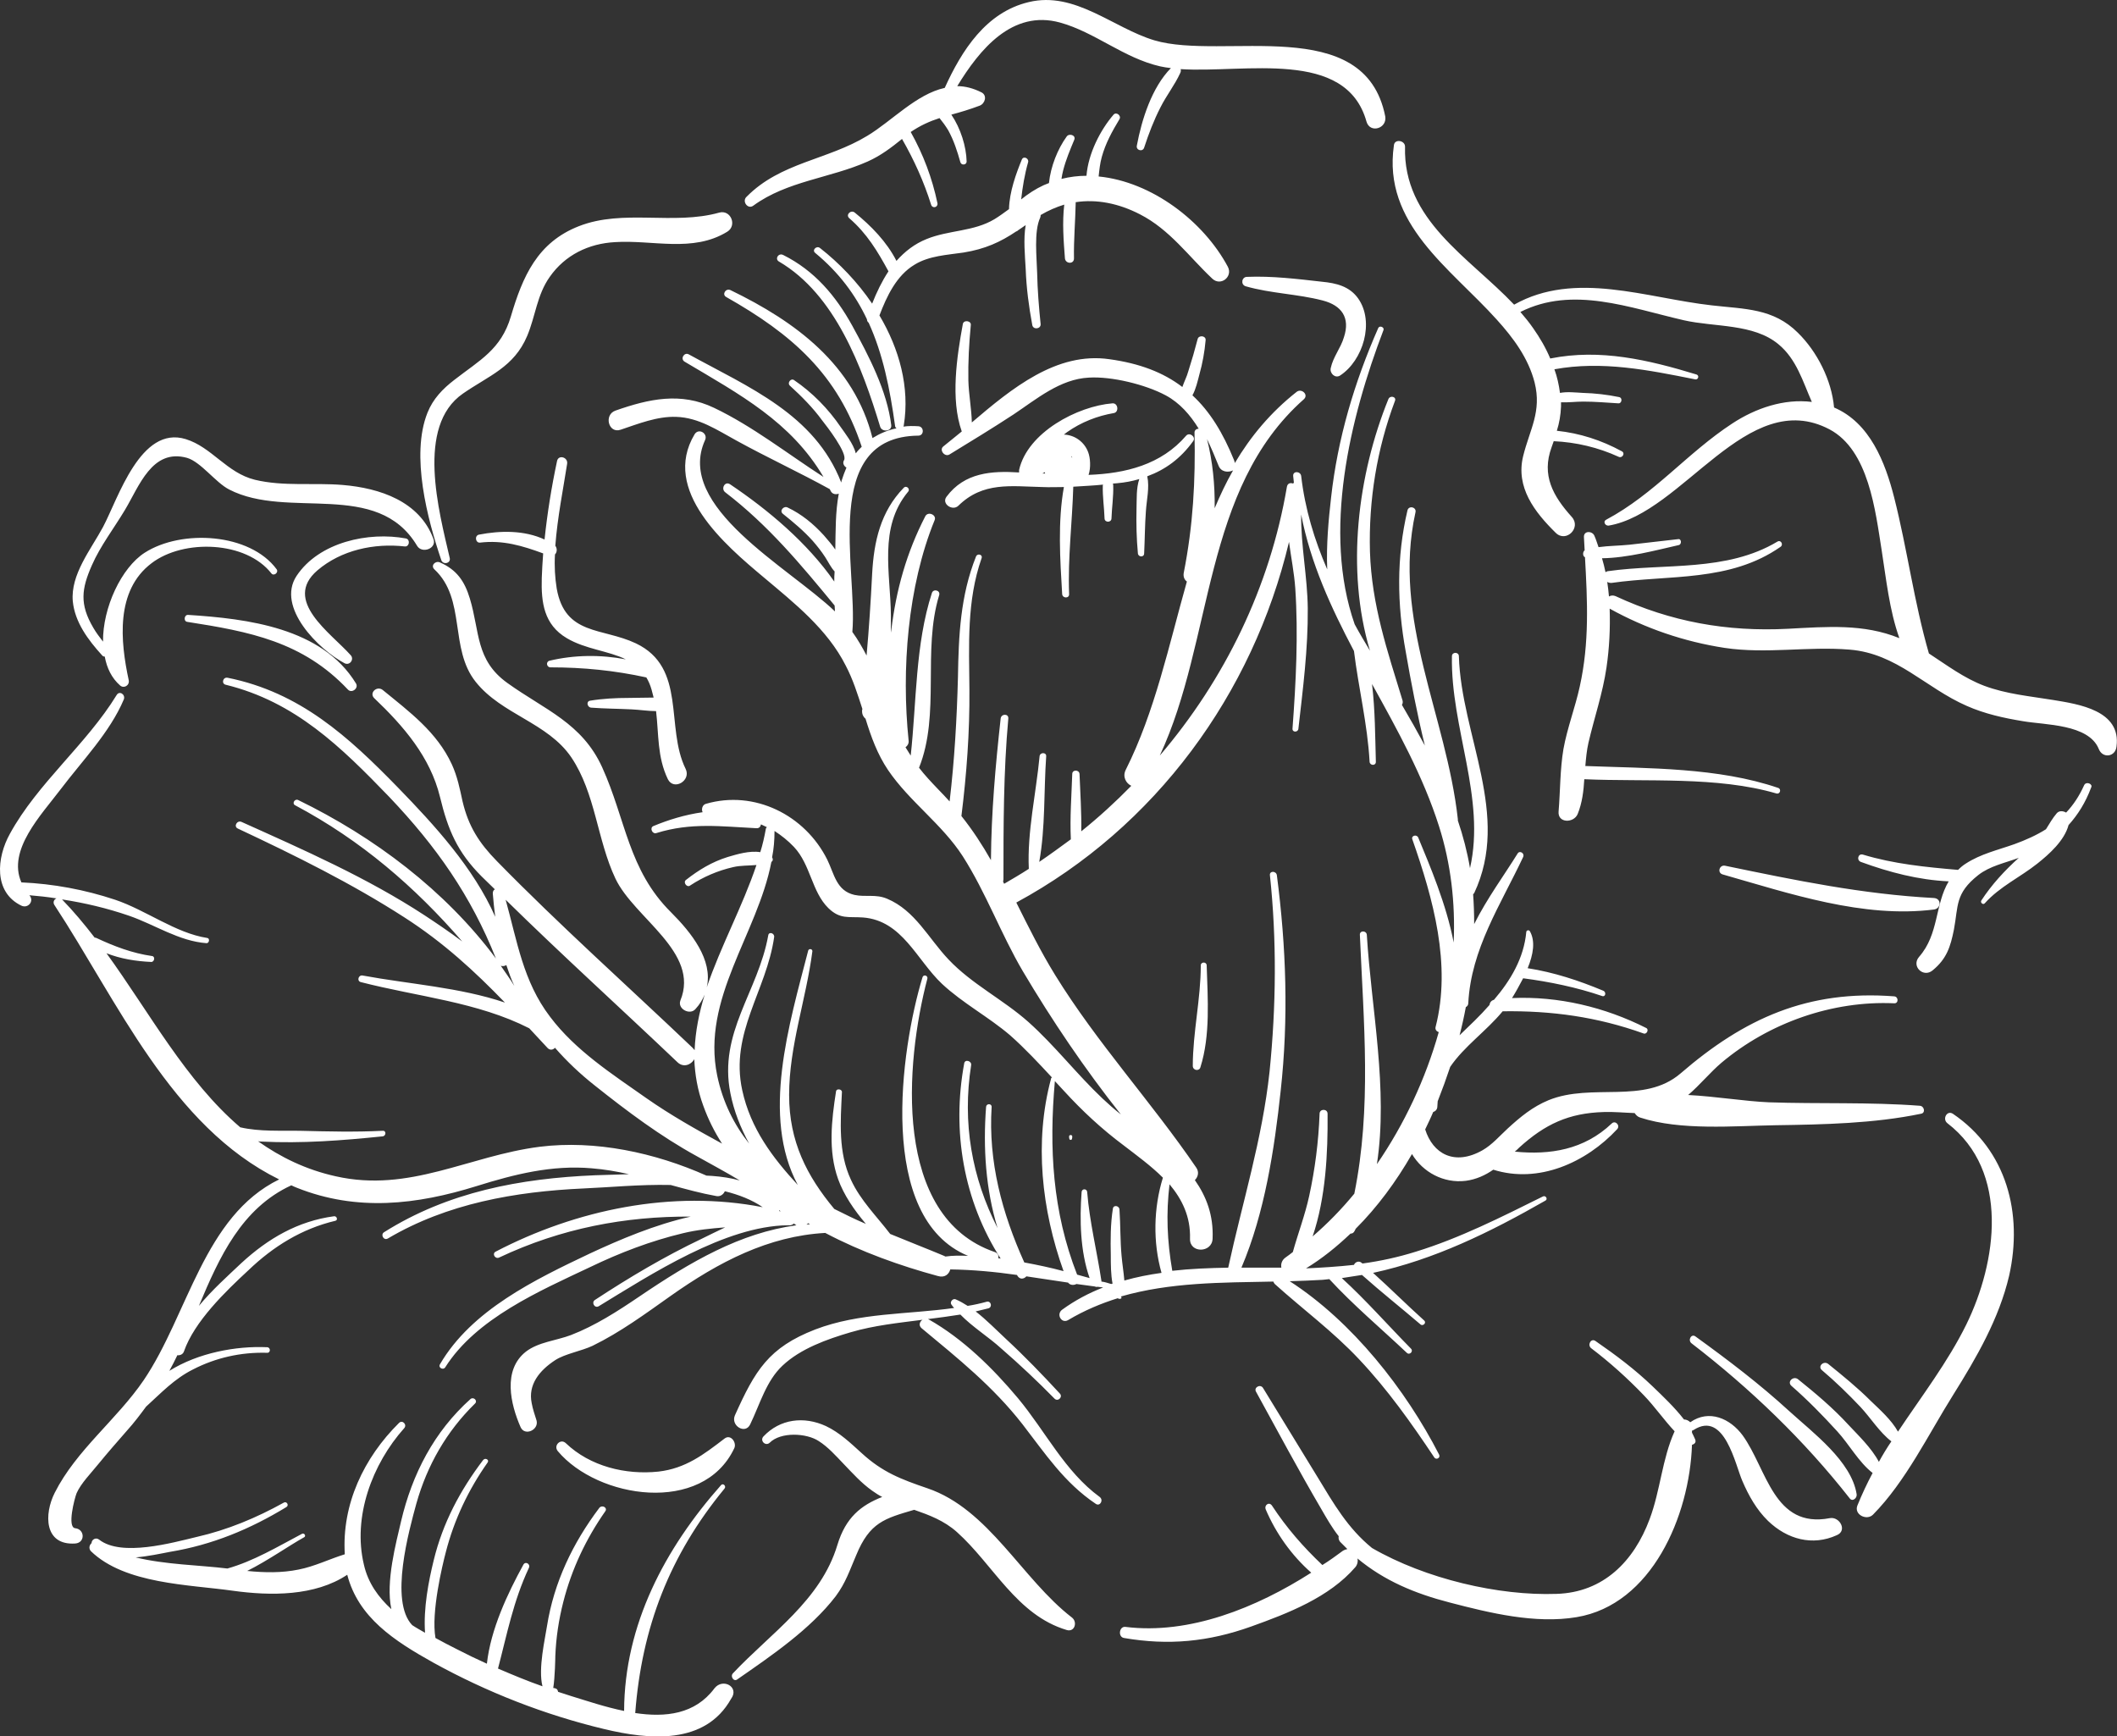 <?xml version="1.0" encoding="UTF-8" standalone="no"?><svg xmlns="http://www.w3.org/2000/svg" xmlns:xlink="http://www.w3.org/1999/xlink" fill="#000000" height="499.8" preserveAspectRatio="xMidYMid meet" version="1" viewBox="0.0 0.0 609.4 499.8" width="609.4" zoomAndPan="magnify"><rect x="0.0" y="0.0" width="609.4" height="499.8" fill="#333333" stroke="none"/><defs><clipPath id="a"><path d="M 0 0 L 609.359 0 L 609.359 499.84 L 0 499.84 Z M 0 0"/></clipPath></defs><g><g clip-path="url(#a)" id="change1_1"><path d="M 345.555 307.195 C 348.453 297.996 347.656 287.496 347.355 277.898 C 347.355 276.797 345.656 276.797 345.656 277.898 C 345.656 287.598 343.355 297.195 343.355 306.898 C 343.453 308.195 345.254 308.398 345.555 307.195 Z M 293.055 402.496 C 285.855 393.898 277.254 385.398 267.355 379.797 C 267.254 379.797 267.254 379.797 267.156 379.695 C 270.254 379.297 273.355 378.898 276.453 378.398 C 279.953 381.996 284.656 384.898 288.254 388.195 C 293.555 392.797 298.656 397.598 303.555 402.598 C 304.555 403.598 306.055 402.098 305.055 401.098 C 300.055 395.695 294.953 390.398 289.555 385.398 C 286.855 382.898 283.953 379.898 280.855 377.496 C 282.055 377.195 283.355 376.898 284.555 376.598 C 285.754 376.195 285.254 374.398 284.055 374.695 C 282.254 375.195 280.453 375.598 278.555 375.898 C 277.453 375.195 276.254 374.496 275.055 373.996 C 274.254 373.695 273.355 374.797 273.855 375.496 C 274.055 375.797 274.355 376.195 274.656 376.496 C 261.254 378.398 247.453 377.797 234.656 382.695 C 221.254 387.898 217.355 394.496 211.555 407.398 C 210.254 410.398 214.555 412.996 215.953 409.996 C 218.754 404.195 220.555 397.496 225.254 393.098 C 230.453 388.195 238.055 385.496 244.855 383.496 C 251.656 381.496 258.656 380.797 265.555 379.898 C 264.754 380.398 264.355 381.496 265.254 382.297 C 275.855 391.098 285.855 399.098 294.355 409.996 C 300.855 418.398 306.355 426.797 315.453 432.898 C 316.656 433.695 317.754 431.797 316.555 430.898 C 306.555 423.598 300.953 411.996 293.055 402.496 Z M 319.855 369.598 C 319.953 369.598 320.156 369.496 320.254 369.496 C 319.754 366.797 319.754 363.996 319.754 361.398 C 319.656 356.898 319.656 352.297 320.355 347.898 C 320.555 346.695 322.254 347.098 322.254 348.195 C 322.555 352.598 322.453 357.098 322.855 361.496 C 323.055 363.797 323.453 366.195 323.656 368.598 C 327.156 367.598 330.754 366.898 334.355 366.398 C 331.855 357.598 332.055 347.695 334.754 338.996 C 331.355 335.598 327.355 332.695 323.453 329.695 C 317.156 324.996 311.555 319.797 306.254 313.996 C 305.355 313.098 304.555 312.098 303.656 311.195 C 301.953 330.496 302.953 348.695 310.055 366.898 C 311.254 367.195 312.453 367.598 313.656 367.898 C 310.953 360.195 310.754 351.098 311.355 343.098 C 311.453 342.098 312.855 342.098 312.953 343.098 C 313.656 351.797 315.754 360.098 317.055 368.695 C 317.055 368.797 317.055 368.797 317.055 368.898 C 317.953 368.996 318.855 369.297 319.855 369.598 Z M 278.656 361.496 C 252.254 350.598 259.254 301.996 265.555 281.297 C 265.855 280.398 267.156 280.797 266.953 281.695 C 260.555 305.996 256.855 350.297 286.355 360.398 C 287.254 360.695 287.555 361.496 287.355 362.195 C 287.555 362.195 287.754 362.195 288.055 362.297 C 277.355 345.598 273.953 325.598 277.555 306.098 C 277.754 304.797 279.754 305.398 279.555 306.598 C 276.953 323.195 279.754 338.996 287.156 353.496 C 283.754 342.297 282.953 330.496 283.855 318.598 C 283.953 317.598 285.453 317.598 285.453 318.598 C 284.453 334.398 288.453 349.195 294.855 363.398 C 298.656 364.098 302.453 364.898 306.156 365.898 C 299.855 348.297 297.656 328.695 302.555 310.496 C 302.555 310.297 302.656 310.195 302.855 310.195 C 298.953 305.996 295.055 301.797 290.754 297.996 C 284.555 292.695 277.156 288.797 271.156 283.195 C 263.855 276.297 259.754 264.996 248.453 264.098 C 244.254 263.797 241.855 264.695 238.453 261.398 C 233.656 256.695 233.355 248.898 228.555 243.797 C 226.855 241.996 224.953 240.496 222.953 239.195 C 222.953 241.797 222.754 244.297 222.254 246.797 C 222.555 247.195 222.555 247.797 222.055 248.098 C 218.055 268.898 201.855 287.398 206.453 309.598 C 208.055 317.297 211.355 323.797 215.656 329.195 C 213.156 324.598 211.254 319.797 210.254 314.695 C 206.754 297.195 218.254 285.496 221.156 269.195 C 221.355 268.098 222.953 268.598 222.855 269.695 C 220.656 285.195 210.055 297.297 213.656 313.797 C 216.055 324.898 222.453 333.297 229.656 341.098 C 219.055 321.297 227.156 294.898 232.656 273.598 C 232.855 272.996 233.855 273.098 233.855 273.797 C 232.055 287.695 227.156 301.098 227.156 315.195 C 227.156 328.598 232.254 338.496 240.156 347.996 C 243.156 349.496 246.156 350.996 249.254 352.297 C 245.855 348.297 242.855 343.898 241.254 339.398 C 238.355 331.297 239.355 322.496 240.656 314.195 C 240.754 313.195 242.453 313.496 242.355 314.398 C 241.953 322.898 241.254 331.695 244.953 339.598 C 247.656 345.496 252.355 350.098 256.254 355.195 C 261.555 357.398 266.754 359.398 271.754 361.496 C 271.855 361.598 272.055 361.598 272.156 361.695 C 274.156 361.398 276.355 361.398 278.656 361.496 Z M 233.156 352.398 C 232.953 352.297 232.855 352.195 232.656 352.098 C 232.555 352.195 232.355 352.398 232.156 352.496 C 232.453 352.496 232.754 352.398 233.156 352.398 Z M 224.254 348.598 C 224.453 348.598 224.656 348.695 224.754 348.695 C 224.555 348.598 224.453 348.398 224.254 348.297 C 224.355 348.398 224.355 348.496 224.254 348.598 Z M 207.855 329.195 C 205.656 325.797 203.855 322.195 202.453 318.297 C 200.754 313.695 200.055 309.297 199.855 304.898 C 198.953 306.496 196.754 307.398 195.055 305.797 C 178.656 290.195 161.754 274.898 145.555 258.996 C 148.855 270.797 150.555 282.496 158.355 292.695 C 165.656 302.398 176.254 309.195 186.055 316.098 C 193.055 320.996 200.355 325.098 207.855 329.195 Z M 144.156 277.996 C 145.453 279.898 146.855 281.797 148.055 283.797 C 147.156 281.898 146.453 279.898 145.754 277.797 C 145.254 278.098 144.656 278.195 144.156 277.996 Z M 303.754 280.695 C 315.855 300.297 331.453 317.195 344.355 336.098 C 345.254 337.398 344.855 338.797 343.953 339.695 C 347.254 344.398 349.355 349.797 349.055 356.598 C 348.855 360.695 342.453 360.797 342.555 356.598 C 342.754 350.195 340.254 345.195 336.656 340.898 C 335.656 349.398 335.953 357.098 337.453 365.797 C 342.754 365.195 348.156 364.996 353.555 364.898 C 357.656 345.996 363.355 327.996 365.453 308.496 C 367.355 289.695 367.555 270.598 365.555 251.898 C 365.453 250.598 367.355 250.695 367.555 251.898 C 370.254 272.598 370.953 293.195 368.656 313.996 C 366.855 330.797 364.055 349.195 357.355 364.898 C 360.453 364.898 363.453 364.898 366.453 364.898 C 367.254 364.898 368.055 364.898 368.855 364.898 C 368.656 363.898 368.953 362.695 370.156 361.898 C 370.855 361.398 371.555 360.898 372.156 360.398 C 373.656 354.996 375.656 349.797 376.855 344.297 C 378.555 336.496 379.555 328.598 379.855 320.598 C 379.855 319.098 382.156 319.098 382.156 320.598 C 382.254 331.797 381.656 344.695 377.855 355.898 C 382.156 352.195 386.156 348.098 389.855 343.598 C 394.855 318.898 392.555 294.496 391.453 269.098 C 391.355 267.797 393.355 267.797 393.453 269.098 C 394.754 290.398 399.656 313.496 396.355 335.098 C 404.254 323.598 410.355 310.598 414.156 297.098 C 413.555 296.898 413.055 296.398 413.254 295.598 C 417.855 277.695 412.555 258.695 406.555 241.598 C 406.156 240.496 407.855 240.098 408.254 241.098 C 411.555 249.098 416.355 260.297 418.453 271.297 C 418.953 259.898 417.656 248.598 414.254 237.898 C 409.656 223.398 402.254 210.098 394.953 196.898 C 395.855 204.398 395.855 212.195 396.055 219.297 C 396.055 220.496 394.355 220.398 394.254 219.297 C 393.656 208.496 391.055 197.996 389.754 187.398 C 383.156 174.898 377.254 162.098 374.555 148.098 C 374.453 157.098 376.355 165.996 376.453 175.098 C 376.555 186.797 375.055 198.297 373.754 209.797 C 373.656 210.797 372.055 210.898 372.055 209.797 C 373.055 196.398 373.754 182.695 372.855 169.297 C 372.555 164.996 371.656 160.496 371.055 155.996 C 360.656 199.695 332.656 238.098 292.555 259.797 C 296.055 266.797 299.555 273.898 303.754 280.695 Z M 349.656 146.297 C 351.254 142.496 352.953 138.898 354.953 135.398 C 353.555 136.098 351.453 135.898 350.754 133.996 C 349.754 131.496 348.656 128.898 347.453 126.398 C 349.055 132.695 349.754 139.496 349.656 146.297 Z M 321.754 373.695 C 316.953 375.195 312.156 377.195 307.453 379.996 C 305.555 381.098 303.953 378.297 305.754 376.996 C 309.453 374.297 313.453 372.195 317.555 370.598 C 317.055 370.496 316.453 370.496 315.953 370.398 C 315.656 370.496 315.355 370.398 315.055 370.297 C 313.355 370.098 311.555 369.797 309.855 369.598 C 309.156 369.996 308.055 369.996 307.453 369.195 C 303.453 368.598 299.453 367.996 295.453 367.398 C 294.754 368.195 293.555 368.398 292.855 367.195 C 292.855 367.098 292.754 367.098 292.754 366.996 C 286.453 366.098 280.055 365.496 273.555 365.398 C 273.156 366.797 271.953 367.898 269.953 367.297 C 259.254 364.398 247.953 360.398 237.555 354.898 C 221.254 355.797 206.953 363.195 192.953 373.098 C 185.754 378.195 178.555 383.496 170.555 387.398 C 167.355 388.898 162.656 389.695 159.855 391.496 C 155.254 394.496 151.953 398.598 153.055 403.898 C 153.355 405.598 153.953 407.297 154.453 408.898 C 155.156 411.598 151.055 413.496 149.855 410.797 C 146.953 404.195 144.656 394.398 151.355 389.098 C 154.953 386.297 160.156 385.898 164.355 384.297 C 171.355 381.598 177.855 377.398 184.055 373.195 C 198.953 363.098 213.055 354.898 229.254 352.695 C 229.055 352.598 228.754 352.398 228.555 352.195 C 228.156 352.496 227.656 352.797 227.055 352.695 C 226.953 352.695 226.953 352.695 226.855 352.695 L 226.754 352.695 C 208.754 352.898 187.453 366.797 172.355 375.996 C 171.156 376.695 170.156 374.898 171.254 374.195 C 181.156 367.695 191.254 361.695 201.953 356.598 C 204.156 355.496 206.453 354.398 208.754 353.297 C 204.754 353.598 200.656 353.996 196.555 354.996 C 187.355 357.195 178.453 360.598 169.953 364.695 C 155.355 371.598 137.055 379.496 128.156 393.598 C 127.555 394.496 126.055 393.695 126.656 392.695 C 135.754 377.098 154.055 368.297 169.855 360.797 C 178.453 356.797 188.555 352.496 198.855 350.195 C 180.055 350.098 161.656 353.496 143.656 361.996 C 142.555 362.496 141.555 360.898 142.656 360.297 C 165.855 348.195 193.555 342.398 219.555 347.496 C 216.355 345.297 212.656 343.898 208.656 342.898 C 208.254 343.797 207.355 344.496 206.254 344.297 C 201.754 343.496 197.453 342.297 193.055 341.098 C 184.156 340.898 175.254 341.797 167.953 342.098 C 148.355 342.996 128.754 346.398 111.656 356.496 C 110.453 357.195 109.453 355.398 110.555 354.695 C 128.953 343.098 149.754 339.195 171.355 338.297 C 174.555 338.195 177.754 338.098 181.055 337.996 C 177.555 337.195 174.055 336.598 170.355 336.297 C 158.855 335.297 148.156 337.996 137.254 341.398 C 119.953 346.797 102.754 348.797 85.457 341.898 C 84.957 341.695 84.457 341.496 83.855 341.195 C 69.555 347.797 63.156 361.797 57.254 375.898 C 61.055 371.297 65.656 367.195 69.457 363.598 C 77.156 356.496 85.754 351.496 96.156 350.098 C 96.957 349.996 97.355 351.195 96.555 351.398 C 86.855 353.695 78.656 358.797 71.555 365.598 C 64.855 371.797 55.957 380.398 52.957 388.996 C 52.656 389.898 51.754 390.195 51.055 390.098 C 50.355 391.598 49.555 393.098 48.754 394.598 C 57.055 389.398 67.957 387.398 76.855 387.797 C 77.957 387.797 77.957 389.496 76.855 389.398 C 69.355 389.195 62.156 390.797 55.555 394.195 C 50.156 396.898 46.355 400.996 42.055 404.898 C 40.355 407.195 38.555 409.598 36.555 411.797 C 33.754 414.996 30.957 418.195 28.254 421.496 C 26.254 423.996 23.355 426.898 22.055 429.797 C 21.457 431.297 19.254 439.695 21.656 439.898 C 24.457 440.195 24.555 444.098 21.656 444.297 C 12.656 444.898 12.656 435.797 15.754 429.695 C 21.957 417.398 33.656 408.598 41.355 397.297 C 54.156 378.398 58.656 350.098 80.355 339.496 C 49.254 324.195 33.754 287.996 15.656 260.496 C 15.156 259.695 15.555 258.898 16.254 258.598 C 13.656 258.195 11.055 257.898 8.457 257.695 C 9.957 259.398 8.055 261.598 6.156 260.695 C -1.945 256.797 -0.945 246.797 2.855 239.996 C 10.855 225.398 24.855 214.297 33.555 200.098 C 34.355 198.695 36.156 199.898 35.656 201.297 C 31.656 210.797 23.656 218.996 17.457 227.195 C 11.855 234.598 2.055 244.695 6.156 253.996 C 15.355 254.398 24.457 256.098 33.156 258.996 C 42.055 261.996 50.555 268.598 59.656 269.996 C 60.457 270.098 60.254 271.496 59.457 271.496 C 51.457 270.898 44.656 266.195 37.156 263.598 C 30.754 261.398 24.355 259.898 17.855 258.898 C 21.156 262.297 24.254 265.996 27.254 269.898 C 27.457 269.898 27.555 269.898 27.754 269.996 C 32.855 272.398 38.156 274.398 43.754 275.195 C 44.754 275.297 44.457 276.898 43.555 276.898 C 39.055 276.695 34.754 275.996 30.656 274.398 C 43.055 291.496 53.555 311.195 69.156 324.496 C 74.754 325.797 81.055 325.398 86.254 325.496 C 94.254 325.695 102.254 325.898 110.156 325.496 C 111.254 325.398 111.156 326.996 110.156 327.098 C 98.457 328.297 86.957 329.195 75.156 328.598 C 74.855 328.598 74.555 328.598 74.254 328.496 C 80.754 333.098 88.055 336.695 96.656 338.598 C 117.953 343.398 134.953 332.695 155.355 330.098 C 171.355 328.098 188.555 331.797 203.355 338.398 C 203.953 338.398 204.453 338.496 205.055 338.496 C 207.754 338.695 210.453 339.098 212.953 339.797 C 208.953 337.398 204.855 335.195 200.555 332.797 C 190.156 327.098 180.555 319.898 171.254 312.496 C 166.953 309.098 163.156 305.496 159.754 301.598 C 159.254 302.195 158.355 302.398 157.656 301.695 C 155.855 299.797 154.156 297.898 152.355 295.996 C 137.453 288.398 120.156 286.898 103.855 282.695 C 102.656 282.398 103.156 280.598 104.355 280.797 C 117.855 283.297 132.355 284.195 145.355 288.598 C 136.656 279.598 127.656 271.297 116.453 264.098 C 101.254 254.297 84.855 246.195 68.457 238.496 C 67.156 237.898 68.254 235.996 69.555 236.598 C 87.555 244.695 105.754 252.695 122.254 263.496 C 125.754 265.797 129.453 268.297 133.055 270.996 C 119.453 255.297 103.953 241.898 84.957 231.797 C 83.957 231.297 84.855 229.797 85.855 230.297 C 107.656 240.898 128.156 256.297 142.754 275.898 C 135.555 257.797 125.555 243.598 112.055 229.398 C 98.156 214.996 84.957 201.996 64.957 197.098 C 63.656 196.797 64.156 194.797 65.555 195.098 C 86.355 199.297 100.254 211.996 114.656 226.797 C 124.953 237.398 136.355 249.797 142.555 263.898 C 142.254 261.695 142.055 259.496 141.855 257.195 C 141.855 256.598 142.055 256.195 142.453 255.996 C 141.156 254.797 139.953 253.496 138.656 252.297 C 131.656 245.297 128.953 238.898 126.656 229.398 C 123.855 217.898 116.156 208.996 107.754 200.996 C 106.156 199.496 108.453 197.297 110.156 198.598 C 117.855 204.898 125.754 210.695 130.055 219.996 C 131.656 223.496 132.355 226.996 133.156 230.695 C 134.855 237.898 137.953 242.695 143.055 247.898 C 161.156 266.398 180.555 283.695 199.355 301.598 C 199.555 301.797 199.754 302.098 199.953 302.297 C 200.156 296.898 201.254 291.496 202.855 286.297 C 202.254 287.695 201.453 289.098 200.156 290.496 C 198.555 292.297 194.953 290.398 195.855 287.996 C 201.555 274.098 182.555 264.297 177.156 252.898 C 171.855 241.695 171.453 228.398 164.453 217.996 C 157.656 207.996 144.453 205.695 136.953 196.297 C 129.254 186.695 134.254 172.496 125.055 163.898 C 123.855 162.797 125.355 161.297 126.656 161.898 C 131.453 163.996 133.754 167.297 135.254 172.297 C 138.156 181.898 136.855 189.996 146.055 196.598 C 156.754 204.297 167.555 208.098 173.355 220.898 C 180.156 235.898 180.855 250.398 193.156 262.598 C 199.055 268.496 205.254 276.297 203.453 284.195 C 207.453 272.398 213.754 260.898 217.754 248.996 C 215.555 249.195 213.156 249.098 211.055 249.598 C 206.656 250.598 202.453 252.398 198.656 254.898 C 197.754 255.598 196.555 253.996 197.453 253.297 C 201.156 250.398 204.953 248.098 209.453 246.695 C 212.156 245.898 215.754 244.797 218.855 245.297 C 219.555 243.098 220.055 240.797 220.453 238.598 C 220.453 238.398 220.656 238.195 220.754 238.098 C 220.156 237.797 219.656 237.598 219.055 237.297 C 218.953 237.898 218.555 238.496 217.656 238.398 C 207.555 237.898 198.953 236.695 188.953 239.797 C 187.754 240.195 186.953 238.297 188.055 237.797 C 192.355 235.996 197.254 234.496 202.254 233.797 C 201.855 232.996 202.156 231.695 203.156 231.398 C 217.156 227.297 231.754 234.598 238.156 247.496 C 240.156 251.598 240.754 256.398 245.953 257.598 C 249.156 258.297 252.055 257.297 255.355 258.695 C 263.453 262.098 267.254 270.098 273.055 276.195 C 279.754 283.297 288.754 287.695 296.055 294.195 C 303.656 300.996 309.953 309.195 317.355 316.195 C 319.055 317.797 320.754 319.297 322.656 320.797 C 312.254 307.695 302.754 293.598 294.453 279.598 C 288.156 268.898 283.855 256.996 277.156 246.496 C 271.156 237.195 261.855 230.797 255.656 221.695 C 252.555 217.098 250.754 212.098 249.156 206.898 C 248.555 206.398 248.156 205.695 248.156 204.695 C 248.156 204.496 248.156 204.297 248.254 204.098 C 246.855 199.797 245.555 195.598 243.453 191.598 C 238.156 181.098 228.656 173.598 219.855 166.195 C 208.754 156.898 190.254 141.195 199.953 124.996 C 201.156 123.098 203.855 124.797 202.953 126.695 C 194.254 145.898 226.953 163.195 240.355 175.996 C 240.355 175.398 240.254 174.898 240.254 174.297 C 230.453 162.398 221.156 151.195 208.754 141.695 C 207.453 140.695 208.656 138.398 210.156 139.398 C 221.156 146.797 232.355 156.195 240.156 167.398 C 240.156 166.398 240.156 165.496 240.254 164.496 C 239.156 163.297 238.453 161.797 237.555 160.398 C 236.453 158.695 235.254 157.195 233.953 155.695 C 231.355 152.797 228.355 150.297 225.355 147.898 C 224.254 146.996 225.656 145.496 226.754 146.098 C 230.754 147.996 234.156 150.797 237.156 154.098 C 238.156 155.297 239.453 156.695 240.453 158.195 C 240.555 152.898 240.453 147.398 241.453 142.098 C 240.656 142.398 239.656 142.297 239.156 141.398 C 239.055 141.195 238.953 140.996 238.855 140.797 C 229.953 135.898 220.855 131.695 211.953 126.797 C 206.453 123.797 201.156 120.195 194.656 119.996 C 189.156 119.797 183.754 121.996 178.656 123.695 C 175.156 124.898 173.754 119.398 177.156 118.195 C 186.855 114.797 195.953 112.797 205.555 117.398 C 216.656 122.695 226.656 130.598 237.055 137.297 C 227.656 121.398 213.055 113.598 197.055 104.098 C 195.754 103.297 196.953 101.297 198.254 101.996 C 215.555 111.496 234.555 119.297 242.156 138.898 C 242.156 138.695 242.254 138.598 242.254 138.398 C 242.656 137.098 243.156 135.797 243.656 134.598 C 242.953 134.195 242.453 133.297 242.953 132.496 C 244.156 130.598 237.855 122.496 236.656 120.996 C 233.953 117.297 230.754 114.098 227.355 110.996 C 226.555 110.195 227.656 108.797 228.555 109.398 C 233.855 112.996 238.453 117.695 242.055 122.996 C 243.156 124.598 245.656 127.695 246.355 130.496 C 246.855 129.797 247.453 129.195 248.055 128.598 C 241.156 107.695 227.953 96.195 209.055 85.496 C 207.754 84.797 208.855 82.898 210.254 83.496 C 229.055 92.598 245.855 104.996 251.156 126.098 C 253.254 124.797 255.555 123.797 258.055 123.297 C 257.855 123.098 257.656 122.898 257.656 122.598 C 256.156 111.797 254.156 101.898 250.055 92.898 C 249.754 92.695 249.555 92.297 249.555 91.898 C 246.254 84.898 241.555 78.496 234.656 72.797 C 233.656 71.996 235.055 70.598 236.055 71.398 C 241.555 75.695 246.855 81.195 251.055 87.398 C 252.355 84.098 253.855 80.996 255.754 78.098 C 252.656 72.398 249.555 67.195 244.453 62.797 C 243.355 61.797 244.953 60.297 246.055 61.195 C 250.754 64.996 255.254 69.598 258.055 75.098 C 260.453 72.398 263.254 70.195 266.754 68.797 C 273.156 66.195 280.254 66.695 286.254 63.098 C 287.754 62.195 289.055 61.195 290.453 60.195 C 290.555 55.195 292.555 49.797 294.156 45.898 C 294.656 44.797 296.254 45.598 295.953 46.695 C 294.953 50.195 294.355 53.797 293.953 57.398 C 295.953 55.797 298.055 54.398 300.453 53.297 C 300.953 53.098 301.453 52.898 301.953 52.695 C 302.453 47.898 304.453 42.898 307.055 39.297 C 307.754 38.297 309.754 38.898 309.254 40.195 C 308.055 43.098 306.855 45.898 306.055 48.996 C 305.855 49.797 305.656 50.695 305.555 51.496 C 307.953 50.898 310.355 50.598 312.754 50.598 C 313.254 44.195 316.754 37.398 320.555 32.996 C 321.355 32.098 322.855 33.297 322.254 34.297 C 320.156 37.797 318.254 41.195 317.156 45.195 C 316.656 46.996 316.453 48.898 316.254 50.797 C 331.555 52.297 346.453 63.695 353.453 76.797 C 354.953 79.695 351.355 82.496 348.953 80.195 C 342.156 73.797 336.754 66.098 328.156 61.695 C 321.953 58.496 315.656 57.297 309.656 58.195 C 309.555 63.598 309.055 68.996 309.156 74.398 C 309.156 76.098 306.754 75.996 306.555 74.398 C 306.156 69.297 305.754 63.996 306.355 58.898 C 304.055 59.598 301.754 60.598 299.555 61.898 C 299.555 62.098 299.555 62.297 299.453 62.598 C 297.555 66.598 298.453 74.195 298.555 78.598 C 298.656 83.496 299.055 88.398 299.555 93.297 C 299.656 94.695 297.453 94.996 297.156 93.598 C 296.156 88.195 295.453 82.898 295.254 77.398 C 295.055 73.598 294.555 68.797 295.254 64.797 C 294.555 65.297 293.754 65.797 293.055 66.297 C 292.953 66.398 292.754 66.598 292.555 66.598 C 287.953 69.695 283.555 71.695 277.355 72.695 C 272.656 73.398 267.453 73.598 263.254 76.195 C 258.055 79.297 255.254 85.297 253.156 90.797 C 258.855 100.398 261.953 111.496 260.156 122.496 C 260.156 122.598 260.055 122.695 260.055 122.797 C 261.453 122.598 262.855 122.598 264.355 122.695 C 266.055 122.797 266.055 125.398 264.355 125.398 C 236.055 125.695 246.953 163.996 245.355 181.898 C 246.953 184.098 248.254 186.398 249.453 188.695 C 250.156 180.898 250.656 173.098 251.055 165.195 C 251.555 155.898 253.453 147.297 260.156 140.398 C 260.953 139.598 262.156 140.797 261.355 141.598 C 252.855 151.898 256.355 164.996 256.453 177.098 C 256.453 178.695 256.453 180.398 256.453 182.098 C 256.453 181.898 256.555 181.695 256.555 181.496 C 257.953 169.797 260.953 159.098 266.355 148.598 C 267.156 147.098 269.656 148.195 269.055 149.695 C 261.254 168.797 259.453 192.797 261.555 213.195 C 261.656 213.996 261.254 214.695 260.656 215.098 C 261.156 215.898 261.656 216.695 262.156 217.496 C 263.855 201.996 263.453 185.496 268.254 170.695 C 268.656 169.398 270.754 169.898 270.355 171.297 C 265.453 187.297 270.754 205.496 264.555 220.996 C 266.156 223.098 268.055 225.098 270.055 227.195 C 271.156 228.297 272.254 229.496 273.355 230.695 C 274.754 218.797 275.453 206.898 275.754 194.898 C 275.953 182.898 276.453 171.496 280.953 160.195 C 281.355 159.195 282.953 159.598 282.555 160.695 C 278.254 172.996 278.953 185.695 279.055 198.496 C 279.156 210.695 278.254 222.797 276.754 234.898 C 279.953 238.898 282.754 243.195 285.254 247.598 C 285.355 233.898 286.555 220.398 288.055 206.797 C 288.254 205.398 290.355 205.398 290.254 206.797 C 288.855 222.195 288.855 237.695 288.855 253.098 C 288.855 253.398 288.754 253.598 288.754 253.797 C 288.855 253.996 288.953 254.195 289.055 254.398 C 291.453 252.996 293.855 251.598 296.156 250.098 C 295.656 239.496 298.254 228.297 299.254 217.695 C 299.355 216.496 301.254 216.496 301.156 217.695 C 300.453 227.598 300.953 238.195 299.156 248.098 C 302.254 245.996 305.254 243.797 308.254 241.598 C 307.953 235.297 308.453 228.996 308.656 222.797 C 308.656 221.496 310.656 221.496 310.754 222.797 C 310.953 228.297 311.355 233.797 311.254 239.297 C 316.355 235.195 321.156 230.797 325.656 226.195 C 324.156 225.496 323.055 223.598 324.055 221.598 C 332.453 204.898 336.453 185.797 341.656 167.398 C 340.953 166.898 340.555 165.996 340.754 164.898 C 343.453 151.195 344.156 138.398 343.855 124.496 C 343.855 123.797 344.453 123.398 345.055 123.398 C 342.656 119.496 339.656 115.996 335.555 113.797 C 329.754 110.695 320.055 108.297 313.453 108.695 C 305.156 109.098 298.355 114.898 291.754 119.297 C 285.656 123.297 279.555 126.996 273.355 130.797 C 271.953 131.695 270.254 129.496 271.555 128.496 C 273.254 127.098 275.055 125.695 276.855 124.195 C 273.555 114.898 275.453 102.598 277.156 93.297 C 277.355 91.996 279.656 92.297 279.453 93.598 C 278.953 98.898 278.656 104.195 278.754 109.496 C 278.855 113.496 279.656 117.598 279.754 121.598 C 291.254 111.797 304.156 101.195 319.355 103.398 C 328.055 104.598 334.855 107.195 340.355 111.398 C 340.855 109.898 341.656 108.398 342.055 106.898 C 343.055 103.797 343.953 100.695 344.754 97.598 C 345.055 96.398 347.156 96.598 347.055 97.898 C 346.754 101.297 346.156 104.598 345.254 107.797 C 344.754 109.695 344.254 111.996 343.254 113.797 C 348.254 118.398 352.055 124.598 355.254 132.496 C 355.355 132.797 355.453 133.098 355.453 133.297 C 359.953 125.695 365.754 118.695 373.254 112.797 C 374.656 111.695 376.754 113.598 375.355 114.898 C 346.055 140.797 349.453 184.098 333.855 217.496 C 352.555 195.598 365.555 168.996 370.453 140.098 C 370.656 139.098 371.453 138.898 372.254 139.195 C 372.355 139.098 372.355 138.996 372.453 138.898 C 372.355 138.297 372.355 137.598 372.254 136.996 C 372.156 135.496 374.355 135.598 374.555 136.996 C 375.656 146.496 378.355 155.398 382.055 163.898 C 381.754 156.797 382.453 149.496 383.156 143.297 C 385.055 126.195 389.855 110.098 396.754 94.398 C 397.156 93.598 398.555 94.195 398.254 94.996 C 388.555 120.398 380.656 153.098 389.953 179.695 C 391.355 182.297 392.855 184.797 394.355 187.297 C 387.355 163.898 390.855 136.598 399.656 114.898 C 400.156 113.695 402.055 114.195 401.555 115.398 C 396.355 129.195 393.953 143.996 394.355 158.797 C 394.855 174.195 399.355 187.297 403.754 201.695 C 403.855 202.195 403.754 202.598 403.555 202.898 C 405.855 206.797 408.055 210.695 410.156 214.598 C 407.953 205.598 406.156 196.297 404.656 187.598 C 402.156 173.898 401.953 160.496 405.156 146.898 C 405.555 145.398 407.855 145.996 407.453 147.496 C 400.656 178.398 416.355 205.898 419.656 235.797 C 419.656 235.898 419.656 235.996 419.656 236.195 C 421.156 240.598 422.355 245.195 423.156 249.898 C 427.754 229.695 417.555 209.496 417.953 188.898 C 417.953 187.598 419.953 187.598 419.953 188.898 C 420.656 211.797 434.953 234.598 424.355 257.098 C 424.254 257.195 424.156 257.297 424.055 257.398 C 424.254 260.195 424.355 263.098 424.355 265.996 C 428.055 258.598 433.156 251.695 436.855 245.695 C 437.453 244.695 438.953 245.598 438.453 246.695 C 431.953 260.496 423.453 273.195 422.656 288.797 C 422.656 289.297 422.355 289.695 421.953 289.898 C 421.453 292.598 420.855 295.297 420.156 297.996 C 423.055 295.195 426.055 292.398 428.754 289.297 C 428.855 288.598 429.254 287.996 430.055 287.797 C 434.855 282.195 438.656 275.797 439.355 268.297 C 439.355 267.797 440.055 267.598 440.355 267.996 C 442.055 270.898 441.355 274.797 439.754 278.695 C 447.355 279.898 454.355 282.195 461.555 285.195 C 462.453 285.598 462.156 287.098 461.156 286.695 C 453.855 284.195 446.055 282.598 438.453 281.598 C 437.355 283.695 436.254 285.695 435.254 287.297 C 448.555 286.695 461.953 289.898 473.855 295.898 C 474.754 296.297 474.055 297.797 473.156 297.496 C 459.754 292.695 446.656 290.898 432.555 291.098 C 427.855 296.797 421.453 301.195 417.453 307.098 C 416.355 310.398 415.156 313.695 413.855 316.996 C 413.855 317.496 413.754 317.996 413.754 318.496 C 413.754 319.398 413.156 319.898 412.555 320.098 C 411.855 321.797 411.055 323.398 410.254 325.098 C 412.453 332.098 418.656 335.695 426.754 331.098 C 429.555 329.496 431.656 326.996 434.055 324.797 C 437.656 321.496 441.156 318.598 445.754 316.695 C 458.254 311.598 473.254 317.996 483.754 308.996 C 502.156 293.098 520.453 284.898 545.254 286.797 C 546.555 286.898 546.555 288.898 545.254 288.797 C 527.453 287.996 509.254 294.398 495.555 305.898 C 492.254 308.695 489.355 312.297 485.953 315.195 C 493.855 315.598 502.156 316.996 509.156 317.297 C 523.555 317.797 538.254 317.195 552.656 318.297 C 553.953 318.398 554.355 320.398 552.953 320.598 C 539.453 323.398 524.953 323.695 511.156 323.898 C 499.156 324.098 483.754 325.496 472.156 321.695 C 471.453 321.496 470.953 320.996 470.555 320.398 C 467.555 320.297 464.555 319.996 461.656 320.098 C 451.555 320.398 444.754 323.598 437.355 330.297 C 436.953 330.695 436.555 331.098 436.055 331.496 C 446.156 332.496 455.953 330.996 463.953 323.398 C 464.953 322.398 466.453 323.898 465.555 324.996 C 456.555 334.695 442.855 340.797 429.855 336.695 C 427.555 338.297 424.953 339.496 421.953 339.898 C 415.555 340.695 409.555 337.398 406.453 332.195 C 401.855 340.195 396.453 347.496 390.254 353.695 C 390.156 353.898 390.055 354.098 389.953 354.297 C 389.656 354.898 389.254 355.098 388.754 355.098 C 384.754 358.898 380.555 362.297 375.953 365.098 C 380.555 364.898 385.156 364.598 389.754 364.098 C 390.055 363.297 391.156 362.797 391.953 363.496 C 392.055 363.598 392.156 363.695 392.254 363.695 C 397.355 362.996 402.453 361.898 407.555 360.297 C 420.254 356.398 432.254 350.297 444.156 344.398 C 444.953 343.996 445.656 345.195 444.855 345.598 C 428.953 354.695 412.855 362.598 395.254 366.398 C 400.254 370.898 404.953 375.598 409.953 380.098 C 410.754 380.797 409.555 381.898 408.855 381.195 C 403.254 376.398 397.555 371.898 392.055 366.996 C 390.156 367.297 388.254 367.598 386.254 367.898 C 393.254 374.297 399.555 381.496 406.156 388.195 C 406.953 388.996 405.754 390.195 404.953 389.398 C 397.555 382.398 389.555 375.695 382.656 368.195 C 382.055 368.297 381.453 368.297 380.754 368.398 C 377.555 368.598 374.453 368.695 371.254 368.797 C 389.254 380.398 404.656 399.996 414.254 418.695 C 414.754 419.598 413.453 420.398 412.855 419.496 C 406.254 409.598 399.453 399.996 391.254 391.297 C 383.754 383.297 375.055 376.898 366.953 369.598 C 366.754 369.398 366.656 369.195 366.555 368.898 C 351.555 369.195 336.855 369.098 322.656 373.195 C 323.254 373.797 322.254 374.098 321.754 373.695 Z M 180.953 200.898 C 177.254 200.898 173.453 201.098 169.855 201.695 C 168.656 201.898 169.055 203.598 170.156 203.695 C 174.055 203.996 177.953 203.996 181.855 204.195 C 184.156 204.297 186.555 204.695 188.855 204.695 C 189.656 211.297 189.156 217.898 192.254 224.297 C 193.953 227.695 199.055 224.695 197.355 221.297 C 191.453 209.297 197.754 192.195 183.055 185.195 C 173.355 180.598 162.656 182.996 160.254 169.398 C 159.754 166.297 159.555 162.996 159.754 159.598 C 160.355 158.996 160.453 157.898 159.855 157.098 C 160.453 148.996 162.156 140.598 163.254 133.496 C 163.555 131.598 160.754 130.797 160.355 132.695 C 158.754 140.195 157.555 147.695 156.754 155.297 C 150.953 152.598 144.055 152.695 137.855 153.898 C 136.555 154.195 136.855 156.297 138.156 156.195 C 144.754 155.398 150.355 157.098 156.355 159.297 C 156.156 161.695 156.055 164.098 155.953 166.398 C 155.754 173.398 156.555 179.797 163.156 183.695 C 168.555 186.898 175.055 187.297 180.156 189.797 C 172.855 188.398 165.254 188.496 158.156 190.195 C 157.055 190.496 157.355 192.098 158.453 192.098 C 167.953 192.098 176.855 192.996 186.055 194.996 C 186.656 195.996 187.156 197.098 187.555 198.496 C 187.754 199.297 187.953 199.996 188.156 200.797 C 185.754 200.797 183.254 200.898 180.953 200.898 Z M 515.055 406.195 C 506.555 398.398 497.453 391.496 488.055 384.695 C 486.855 383.797 485.754 385.797 486.953 386.695 C 503.855 399.695 519.355 414.598 532.453 431.297 C 533.254 432.398 534.656 431.195 534.453 430.098 C 532.953 420.598 521.855 412.398 515.055 406.195 Z M 556.754 261.797 C 558.754 261.496 558.953 258.695 556.754 258.496 C 536.055 257.398 516.855 253.398 496.555 249.195 C 494.953 248.898 494.254 251.195 495.855 251.695 C 515.156 257.195 536.355 264.398 556.754 261.797 Z M 224.254 75.297 C 240.453 84.797 248.156 105.695 253.355 122.797 C 253.855 124.496 256.754 124.195 256.555 122.398 C 255.355 112.496 250.055 102.398 245.355 93.797 C 240.555 85.098 234.453 77.898 225.453 73.398 C 224.055 72.695 222.953 74.598 224.254 75.297 Z M 307.754 327.098 C 307.754 327.496 307.754 327.598 307.855 327.898 C 307.953 328.195 308.453 328.195 308.555 327.898 C 308.656 327.598 308.656 327.398 308.656 327.098 C 308.656 326.598 307.754 326.598 307.754 327.098 Z M 54.156 176.996 C 53.055 176.898 52.754 178.797 53.855 178.996 C 71.855 181.797 87.156 184.695 100.156 198.496 C 101.254 199.695 103.355 198.098 102.453 196.695 C 92.656 180.695 71.254 178.098 54.156 176.996 Z M 300.855 136.297 C 300.855 136.297 300.754 136.297 300.855 136.297 C 300.754 136.098 300.754 135.996 300.754 135.898 C 300.555 135.996 300.355 136.195 300.055 136.297 C 300.254 136.297 300.555 136.297 300.855 136.297 Z M 308.656 131.695 C 308.555 131.496 308.453 131.297 308.453 131.195 C 308.453 131.297 308.453 131.496 308.453 131.598 C 308.555 131.695 308.555 131.695 308.656 131.695 Z M 307.156 124.398 C 306.855 124.598 306.555 124.898 306.254 125.098 C 309.355 125.195 312.156 127.195 313.254 130.195 C 313.855 131.797 314.055 134.598 313.355 136.695 C 323.953 136.297 334.254 133.797 341.453 125.398 C 342.453 124.297 344.355 125.797 343.453 126.996 C 339.855 131.996 335.453 135.195 330.254 137.098 C 330.953 140.398 330.055 143.898 329.855 147.195 C 329.555 151.195 329.555 155.297 329.355 159.297 C 329.355 160.496 327.656 160.398 327.555 159.297 C 327.156 154.996 327.055 150.695 327.156 146.398 C 327.254 143.496 327.055 140.598 327.953 137.898 C 325.953 138.496 323.855 138.898 321.555 139.098 C 321.156 139.098 320.754 139.195 320.355 139.195 C 320.453 139.398 320.453 139.598 320.453 139.797 C 320.555 142.898 320.055 146.098 319.953 149.195 C 319.953 150.496 317.953 150.496 317.953 149.195 C 317.855 146.098 317.355 142.898 317.453 139.797 C 317.453 139.695 317.453 139.598 317.555 139.496 C 314.656 139.797 311.855 139.898 308.953 140.098 C 308.656 150.398 307.355 160.496 307.754 170.996 C 307.855 172.297 305.855 172.297 305.754 170.996 C 305.156 160.996 304.453 150.195 306.254 140.195 C 304.156 140.195 302.156 140.297 300.055 140.195 C 291.055 139.996 282.953 138.598 275.855 145.598 C 274.156 147.195 270.953 144.996 272.453 142.996 C 277.656 135.996 285.453 135.496 293.355 135.996 C 293.355 135.797 293.355 135.496 293.355 135.297 C 295.754 124.496 310.156 116.898 320.254 116.098 C 321.855 115.996 322.156 118.598 320.656 118.898 C 315.953 119.695 311.254 121.496 307.156 124.398 Z M 116.555 157.297 C 117.855 157.398 118.156 155.297 116.855 154.996 C 106.156 152.996 91.855 155.996 85.355 165.797 C 79.457 174.797 91.754 186.996 99.156 190.898 C 100.656 191.695 102.055 189.797 100.953 188.598 C 95.254 182.195 81.254 172.898 91.355 164.195 C 98.254 158.297 107.754 156.297 116.555 157.297 Z M 383.055 105.996 C 382.754 107.496 384.355 108.996 385.754 108.098 C 392.355 103.797 395.754 92.695 390.953 85.898 C 388.453 82.398 384.656 81.496 380.555 81.098 C 373.453 80.297 366.156 79.398 358.953 79.695 C 357.453 79.695 357.055 81.898 358.555 82.398 C 365.855 84.496 373.453 84.598 380.754 86.496 C 386.156 87.898 388.754 91.398 386.855 97.098 C 385.953 100.195 383.754 102.695 383.055 105.996 Z M 216.855 59.195 C 226.555 52.098 238.953 51.297 249.754 46.496 C 253.555 44.797 256.555 42.496 259.656 39.996 C 263.156 46.098 265.953 52.297 268.055 58.996 C 268.453 60.098 270.055 59.695 269.855 58.496 C 268.355 51.297 265.754 44.398 262.156 37.996 C 264.953 36.098 267.656 34.898 270.453 33.996 C 271.355 35.098 272.156 36.195 272.953 37.496 C 274.555 40.398 275.555 43.496 276.453 46.695 C 276.754 47.695 278.254 47.496 278.254 46.496 C 278.156 42.195 276.555 36.996 273.855 32.996 C 276.453 32.297 279.156 31.496 282.055 30.398 C 283.555 29.797 284.254 27.496 282.555 26.598 C 280.156 25.398 277.855 24.797 275.555 24.797 C 281.953 14.297 291.355 2.695 305.156 6.496 C 315.254 9.297 323.453 16.695 333.953 19.098 C 334.953 19.297 335.953 19.496 337.055 19.598 C 331.555 25.195 328.656 34.398 327.254 41.898 C 326.953 43.297 328.953 43.797 329.355 42.496 C 330.656 38.496 332.156 34.598 334.055 30.898 C 335.754 27.496 338.156 24.496 339.754 20.996 C 339.953 20.598 339.953 20.195 339.855 19.898 C 358.355 21.098 387.453 13.898 393.355 34.996 C 394.355 38.496 399.355 36.996 398.754 33.496 C 392.855 3.598 352.055 17.496 332.254 11.598 C 320.355 7.996 309.453 -2.602 296.156 0.598 C 283.855 3.496 276.855 14.496 271.953 25.297 C 263.754 27.098 256.656 34.898 249.656 39.098 C 238.156 46.098 224.754 46.695 214.953 56.598 C 213.453 57.898 215.254 60.398 216.855 59.195 Z M 129.453 160.598 C 126.355 147.195 119.656 122.695 133.254 113.297 C 140.754 108.098 147.953 105.695 151.754 96.695 C 154.156 90.996 154.555 84.898 158.254 79.695 C 162.656 73.398 169.453 70.098 177.055 69.695 C 187.855 68.996 199.453 72.797 209.355 66.695 C 212.254 64.898 210.355 60.297 207.055 61.195 C 193.855 64.898 179.453 60.098 166.656 65.098 C 154.656 69.797 150.453 79.598 147.055 91.098 C 144.254 100.598 138.055 103.695 130.855 109.297 C 127.453 111.898 124.656 114.797 123.055 118.797 C 118.156 131.098 123.055 149.496 127.055 161.297 C 127.656 162.695 129.855 162.098 129.453 160.598 Z M 599.953 225.996 C 598.555 229.098 596.855 231.695 594.754 233.898 C 593.855 233.398 592.754 233.297 592.055 234.098 C 590.855 235.496 589.953 237.098 588.953 238.695 C 586.254 240.398 583.156 241.797 579.855 242.996 C 575.055 244.695 570.156 245.797 565.855 248.598 C 565.055 249.098 564.355 249.695 563.656 250.398 C 554.355 249.598 545.156 248.695 536.254 245.996 C 534.855 245.598 534.355 247.598 535.656 248.098 C 543.855 251.098 552.254 253.297 560.953 253.695 C 556.953 260.398 558.156 268.898 552.453 275.398 C 550.055 278.098 553.656 281.598 556.355 279.297 C 560.355 275.996 561.453 272.598 562.453 267.598 C 563.754 260.695 562.754 257.195 569.453 251.898 C 572.754 249.297 577.156 248.398 580.953 246.996 C 581.055 246.996 581.055 246.898 581.156 246.898 C 577.055 250.598 573.355 254.598 570.355 259.195 C 569.953 259.797 570.855 260.598 571.355 259.996 C 575.656 255.195 581.555 252.496 586.453 248.598 C 589.855 245.898 594.254 241.996 595.453 237.496 C 598.156 234.496 600.355 230.996 601.953 226.695 C 602.555 225.695 600.555 224.797 599.953 225.996 Z M 591.055 201.496 C 584.355 200.398 577.555 199.797 571.156 197.398 C 565.355 195.195 560.453 191.496 555.254 188.098 C 550.953 173.195 549.055 158.195 545.254 143.195 C 542.656 132.996 538.254 121.695 527.953 117.297 C 527.254 109.398 523.055 101.195 517.555 95.797 C 510.453 88.695 502.254 88.996 492.754 87.898 C 473.953 85.797 453.453 77.797 435.855 87.695 C 422.754 73.898 403.855 63.398 404.453 42.195 C 404.453 40.398 401.453 39.898 401.254 41.797 C 397.953 64.496 417.453 77.098 430.855 91.996 C 435.656 97.297 439.953 103.098 441.754 110.098 C 443.855 118.496 440.355 123.598 438.453 131.297 C 436.254 140.297 441.754 147.398 447.855 153.398 C 450.855 156.297 455.254 151.898 452.453 148.797 C 447.055 142.797 443.656 136.797 446.656 128.695 C 446.855 128.098 447.055 127.598 447.254 126.996 C 453.754 127.297 460.055 128.797 465.953 131.496 C 466.953 131.996 467.953 130.496 466.855 129.898 C 460.953 126.695 454.754 124.695 448.156 123.996 C 448.855 121.797 449.254 119.496 449.355 116.996 C 449.355 116.598 449.355 116.195 449.355 115.797 C 451.453 115.898 453.656 115.598 455.754 115.598 C 459.156 115.598 462.453 115.898 465.855 116.098 C 466.855 116.195 467.156 114.496 466.055 114.297 C 462.656 113.598 459.156 113.195 455.656 113.098 C 453.555 112.996 451.254 112.695 449.055 113.098 C 448.754 110.797 448.254 108.496 447.453 106.297 C 461.156 103.797 474.453 106.496 487.953 109.195 C 488.855 109.398 489.254 108.098 488.355 107.797 C 474.555 103.598 460.656 100.297 446.254 103.195 C 444.953 100.098 443.254 97.195 441.355 94.496 C 440.254 92.898 438.953 91.297 437.656 89.797 C 452.754 82.195 469.055 88.598 484.754 92.195 C 493.555 94.195 504.754 93.098 511.953 99.098 C 517.156 103.398 518.953 109.797 521.555 115.695 C 513.555 114.695 505.355 117.496 498.656 121.898 C 485.656 130.398 476.254 142.195 462.355 149.598 C 461.355 150.098 462.055 151.398 463.055 151.297 C 484.453 147.695 502.953 111.098 526.656 123.598 C 537.953 129.598 539.855 147.098 541.656 158.398 C 542.953 166.598 543.855 175.598 546.754 183.695 C 536.453 179.496 525.953 180.398 514.656 180.996 C 497.156 181.898 480.953 178.996 465.055 171.598 C 464.355 171.297 463.656 171.398 463.156 171.695 C 463.055 170.297 462.855 168.898 462.656 167.496 C 462.953 167.695 463.355 167.797 463.855 167.797 C 480.656 165.398 497.953 167.598 512.555 157.398 C 513.453 156.797 512.656 155.297 511.656 155.898 C 496.953 164.695 479.254 162.098 462.953 164.398 C 462.656 164.398 462.355 164.598 462.156 164.695 C 461.855 163.297 461.555 161.996 461.156 160.695 C 468.453 160.598 476.656 158.398 483.254 156.898 C 484.156 156.695 484.055 154.996 483.055 155.195 C 478.355 155.695 473.754 156.297 469.055 156.797 C 466.156 157.098 463.055 157.098 460.156 157.496 C 459.754 156.398 459.453 155.297 458.953 154.195 C 458.355 152.797 455.855 152.695 455.953 154.598 C 456.055 155.898 456.055 157.195 456.156 158.398 C 455.555 158.898 455.555 160.098 456.254 160.398 C 456.953 172.898 457.555 184.996 454.754 197.598 C 453.453 203.598 451.156 209.496 450.055 215.598 C 449.055 221.496 449.156 227.598 448.656 233.598 C 448.355 236.996 453.055 236.996 454.156 234.297 C 455.453 231.098 455.855 227.695 456.055 224.297 C 474.055 225.098 494.254 223.398 511.355 228.398 C 512.453 228.695 512.855 227.098 511.855 226.797 C 494.555 220.898 474.656 221.195 456.355 220.496 C 456.555 218.195 456.754 215.996 457.254 213.797 C 458.953 206.496 461.355 199.598 462.453 192.098 C 463.254 186.598 463.555 180.898 463.355 175.195 C 473.656 180.898 484.754 184.695 496.453 186.496 C 508.555 188.297 520.355 185.996 532.453 186.996 C 546.055 188.098 554.254 197.996 566.156 203.195 C 571.355 205.496 576.855 206.695 582.355 207.598 C 588.656 208.695 601.254 208.398 604.156 215.598 C 605.254 218.398 608.953 217.898 609.254 214.898 C 610.656 204.496 598.355 202.695 591.055 201.496 Z M 562.156 320.598 C 560.453 319.496 559.055 322.098 560.555 323.297 C 578.656 337.195 574.754 363.398 566.055 381.195 C 560.754 391.996 553.156 401.898 546.355 412.098 C 544.453 408.695 541.156 405.797 538.453 403.195 C 534.656 399.398 530.453 395.996 526.254 392.598 C 524.953 391.598 523.156 393.297 524.453 394.398 C 528.355 397.695 532.055 401.297 535.555 404.996 C 538.453 408.098 541.055 412.297 544.453 414.898 C 543.156 416.797 541.953 418.797 540.855 420.797 C 538.754 416.797 534.855 413.098 532.055 410.098 C 527.656 405.297 522.656 401.098 517.555 396.996 C 516.254 395.996 514.355 397.695 515.656 398.898 C 520.355 402.996 524.656 407.398 528.855 411.996 C 532.254 415.695 535.055 420.898 539.055 423.996 C 537.453 426.996 535.953 430.195 534.656 433.398 C 533.656 435.996 537.355 437.797 539.156 435.996 C 548.555 426.496 555.156 412.797 562.254 401.496 C 568.953 390.797 575.453 379.598 578.355 367.195 C 582.355 349.297 577.656 331.098 562.156 320.598 Z M 526.754 436.996 C 510.555 440.098 508.656 422.898 501.656 413.195 C 498.055 408.297 491.953 405.598 486.555 409.398 C 486.055 408.898 485.453 408.598 484.754 408.598 C 482.055 405.098 478.656 401.898 475.754 399.098 C 470.656 394.195 465.055 389.996 459.254 385.996 C 457.953 385.098 456.855 387.195 458.055 388.098 C 463.453 392.195 468.555 396.797 473.254 401.695 C 476.254 404.797 478.953 408.695 482.055 411.996 C 478.453 419.898 477.953 429.098 474.855 437.297 C 470.355 449.398 461.555 458.398 448.055 458.797 C 431.453 459.398 410.355 454.496 394.953 445.598 C 387.953 439.898 383.953 432.898 379.156 424.996 C 373.953 416.496 368.754 407.996 363.555 399.496 C 362.754 398.297 360.855 399.398 361.555 400.598 C 367.754 411.898 373.855 423.297 380.355 434.398 C 381.855 436.996 383.453 439.797 385.355 442.195 C 385.254 442.797 385.355 443.297 385.754 443.797 C 386.453 444.496 387.156 445.195 387.855 445.898 C 387.453 445.996 387.055 446.098 386.555 446.398 C 384.656 447.797 382.754 449.195 380.656 450.496 C 375.156 445.297 370.355 439.797 366.156 433.398 C 365.355 432.195 363.855 433.195 364.355 434.496 C 367.254 441.297 371.754 447.695 377.453 452.695 C 361.656 462.797 342.355 470.598 323.953 468.297 C 322.156 468.098 321.754 471.195 323.555 471.496 C 336.355 473.695 347.855 472.598 360.156 468.195 C 370.754 464.398 382.656 459.797 390.156 451.098 C 390.754 450.398 390.953 449.398 390.754 448.598 C 398.453 454.996 407.254 458.695 417.355 461.297 C 428.855 464.297 441.953 467.496 453.855 465.496 C 475.453 461.898 486.355 436.398 487.055 415.898 C 487.754 415.695 488.355 415.195 487.953 414.297 C 487.656 413.598 487.355 412.996 487.055 412.398 C 487.055 412.195 487.055 411.996 487.055 411.797 C 487.254 411.797 487.355 411.695 487.555 411.598 C 496.453 405.898 499.555 421.797 501.555 426.297 C 503.355 430.496 505.656 434.598 508.953 437.797 C 514.453 443.098 521.754 445.098 528.754 441.898 C 531.855 440.598 529.555 436.496 526.754 436.996 Z M 266.953 428.398 C 259.355 425.797 254.055 423.797 248.055 418.297 C 244.855 415.398 241.754 412.398 237.754 410.496 C 231.453 407.598 224.555 408.398 219.754 413.496 C 218.656 414.695 220.355 416.398 221.555 415.297 C 224.754 412.098 232.156 412.496 235.656 414.797 C 238.355 416.496 240.656 419.098 242.855 421.398 C 245.453 424.098 247.953 426.898 251.055 429.098 C 252.055 429.797 252.953 430.398 253.953 430.898 C 247.855 433.297 243.453 436.797 241.055 444.695 C 236.254 460.695 221.953 469.996 210.953 481.695 C 210.156 482.598 211.254 484.195 212.254 483.398 C 222.055 476.598 233.254 468.996 240.555 459.496 C 243.453 455.598 244.555 452.098 246.453 447.695 C 250.355 438.195 254.656 437.098 263.156 434.598 C 267.453 436.098 271.754 437.695 275.453 440.996 C 285.953 450.398 292.656 464.898 307.055 469.195 C 309.355 469.898 310.254 466.898 308.555 465.598 C 294.156 454.496 284.656 434.398 266.953 428.398 Z M 211.355 416.898 C 212.156 415.297 210.355 412.695 208.555 414.098 C 202.555 418.695 197.355 422.695 189.555 423.598 C 180.055 424.598 169.855 422.098 162.855 415.398 C 161.355 413.996 159.254 416.098 160.555 417.695 C 172.055 431.398 202.254 436.098 211.355 416.898 Z M 205.656 485.996 C 200.055 493.496 191.555 494.398 182.855 493.098 C 184.754 468.398 192.754 447.695 208.555 428.496 C 209.156 427.797 208.156 426.797 207.555 427.496 C 191.453 445.695 179.754 467.598 179.656 492.496 C 174.254 491.398 168.953 489.598 164.355 488.195 C 163.156 487.797 161.953 487.398 160.656 486.996 C 160.555 486.496 160.355 486.098 159.855 485.996 C 159.754 485.996 159.555 485.898 159.453 485.898 C 159.355 485.898 159.355 485.898 159.254 485.898 C 159.754 482.898 159.855 477.098 159.855 476.695 C 160.055 471.398 160.855 466.195 162.156 461.098 C 164.555 451.695 168.656 442.996 174.254 434.996 C 174.953 433.996 173.355 433.098 172.555 433.996 C 164.855 444.195 159.453 455.496 157.453 468.098 C 156.953 471.496 154.855 480.297 156.156 485.398 C 151.855 483.898 147.555 482.098 143.355 480.297 C 145.953 470.398 147.754 460.898 152.254 451.297 C 152.754 450.195 151.254 449.297 150.656 450.398 C 146.055 458.797 141.254 468.996 140.156 478.898 C 137.254 477.598 134.355 476.195 131.453 474.695 C 129.453 473.695 127.355 472.598 125.355 471.496 C 124.055 464.098 127.355 450.496 128.355 446.695 C 130.754 437.398 134.855 428.797 140.355 420.996 C 140.953 420.195 139.656 419.496 139.055 420.297 C 132.453 428.996 127.453 438.398 124.855 449.098 C 123.355 455.195 121.855 462.996 122.355 469.996 C 121.156 469.297 119.855 468.598 118.656 467.797 C 112.055 460.898 117.754 440.496 119.855 432.797 C 122.953 421.797 128.555 411.996 136.754 403.996 C 137.555 403.195 136.355 401.996 135.453 402.695 C 124.953 412.098 118.656 424.297 115.453 437.898 C 114.055 443.996 110.953 455.297 112.656 463.195 C 108.953 459.797 105.953 455.695 104.754 450.398 C 101.453 436.598 107.156 421.398 116.355 411.098 C 117.254 410.098 115.855 408.598 114.855 409.598 C 104.754 419.598 98.355 432.996 99.254 447.398 C 94.754 448.797 90.555 450.898 85.957 451.797 C 81.055 452.797 76.156 452.695 71.156 452.195 C 77.156 449.195 83.055 444.996 87.555 442.496 C 88.156 442.195 87.656 441.195 86.957 441.496 C 79.957 445.195 72.957 449.398 65.457 451.496 C 57.254 450.496 47.656 450.398 39.055 448.297 C 42.656 447.996 46.355 447.195 48.957 446.695 C 61.055 444.695 71.957 440.195 82.457 433.797 C 83.254 433.297 82.555 432.098 81.754 432.496 C 73.855 436.898 65.457 440.398 56.656 442.398 C 49.555 444.098 34.957 448.195 28.555 443.195 C 27.555 442.398 26.355 443.195 26.355 444.195 C 25.754 444.695 25.457 445.695 26.156 446.496 C 35.957 455.996 54.355 456.098 67.055 457.898 C 77.855 459.398 90.656 459.496 99.957 453.297 C 103.156 465.598 113.453 472.297 124.754 478.598 C 140.156 487.098 156.754 493.598 173.855 497.695 C 186.754 500.797 202.953 502.398 210.453 488.996 C 212.953 485.598 208.055 482.898 205.656 485.996 Z M 20.957 173.098 C 20.254 165.398 26.156 158.195 29.656 151.695 C 34.055 143.398 40.457 122.398 53.457 126.398 C 60.957 128.695 65.254 136.098 73.355 138.098 C 81.656 140.098 90.254 138.898 98.656 139.598 C 109.355 140.496 120.754 144.297 124.754 155.098 C 125.855 157.898 121.453 159.496 120.055 157.098 C 108.555 137.898 82.957 149.695 65.957 140.898 C 62.055 138.898 57.855 132.996 53.855 131.797 C 43.754 128.996 40.055 139.996 35.957 146.797 C 32.855 151.996 28.855 157.195 26.457 162.695 C 23.457 169.496 22.855 173.898 26.855 180.695 C 27.656 182.098 28.656 183.398 29.656 184.695 C 29.555 174.898 34.957 163.398 41.656 159.098 C 52.254 152.297 71.957 153.398 79.656 163.898 C 80.254 164.797 78.855 165.898 78.156 165.098 C 70.855 155.695 52.855 155.098 43.656 162.098 C 33.156 169.996 34.656 184.695 37.055 195.797 C 37.355 197.297 35.656 198.297 34.555 197.297 C 32.156 195.195 30.754 192.297 30.156 188.996 C 29.855 188.996 29.555 188.898 29.355 188.598 C 25.355 184.195 21.555 179.098 20.957 173.098" fill="#ffffff"/></g></g></svg>